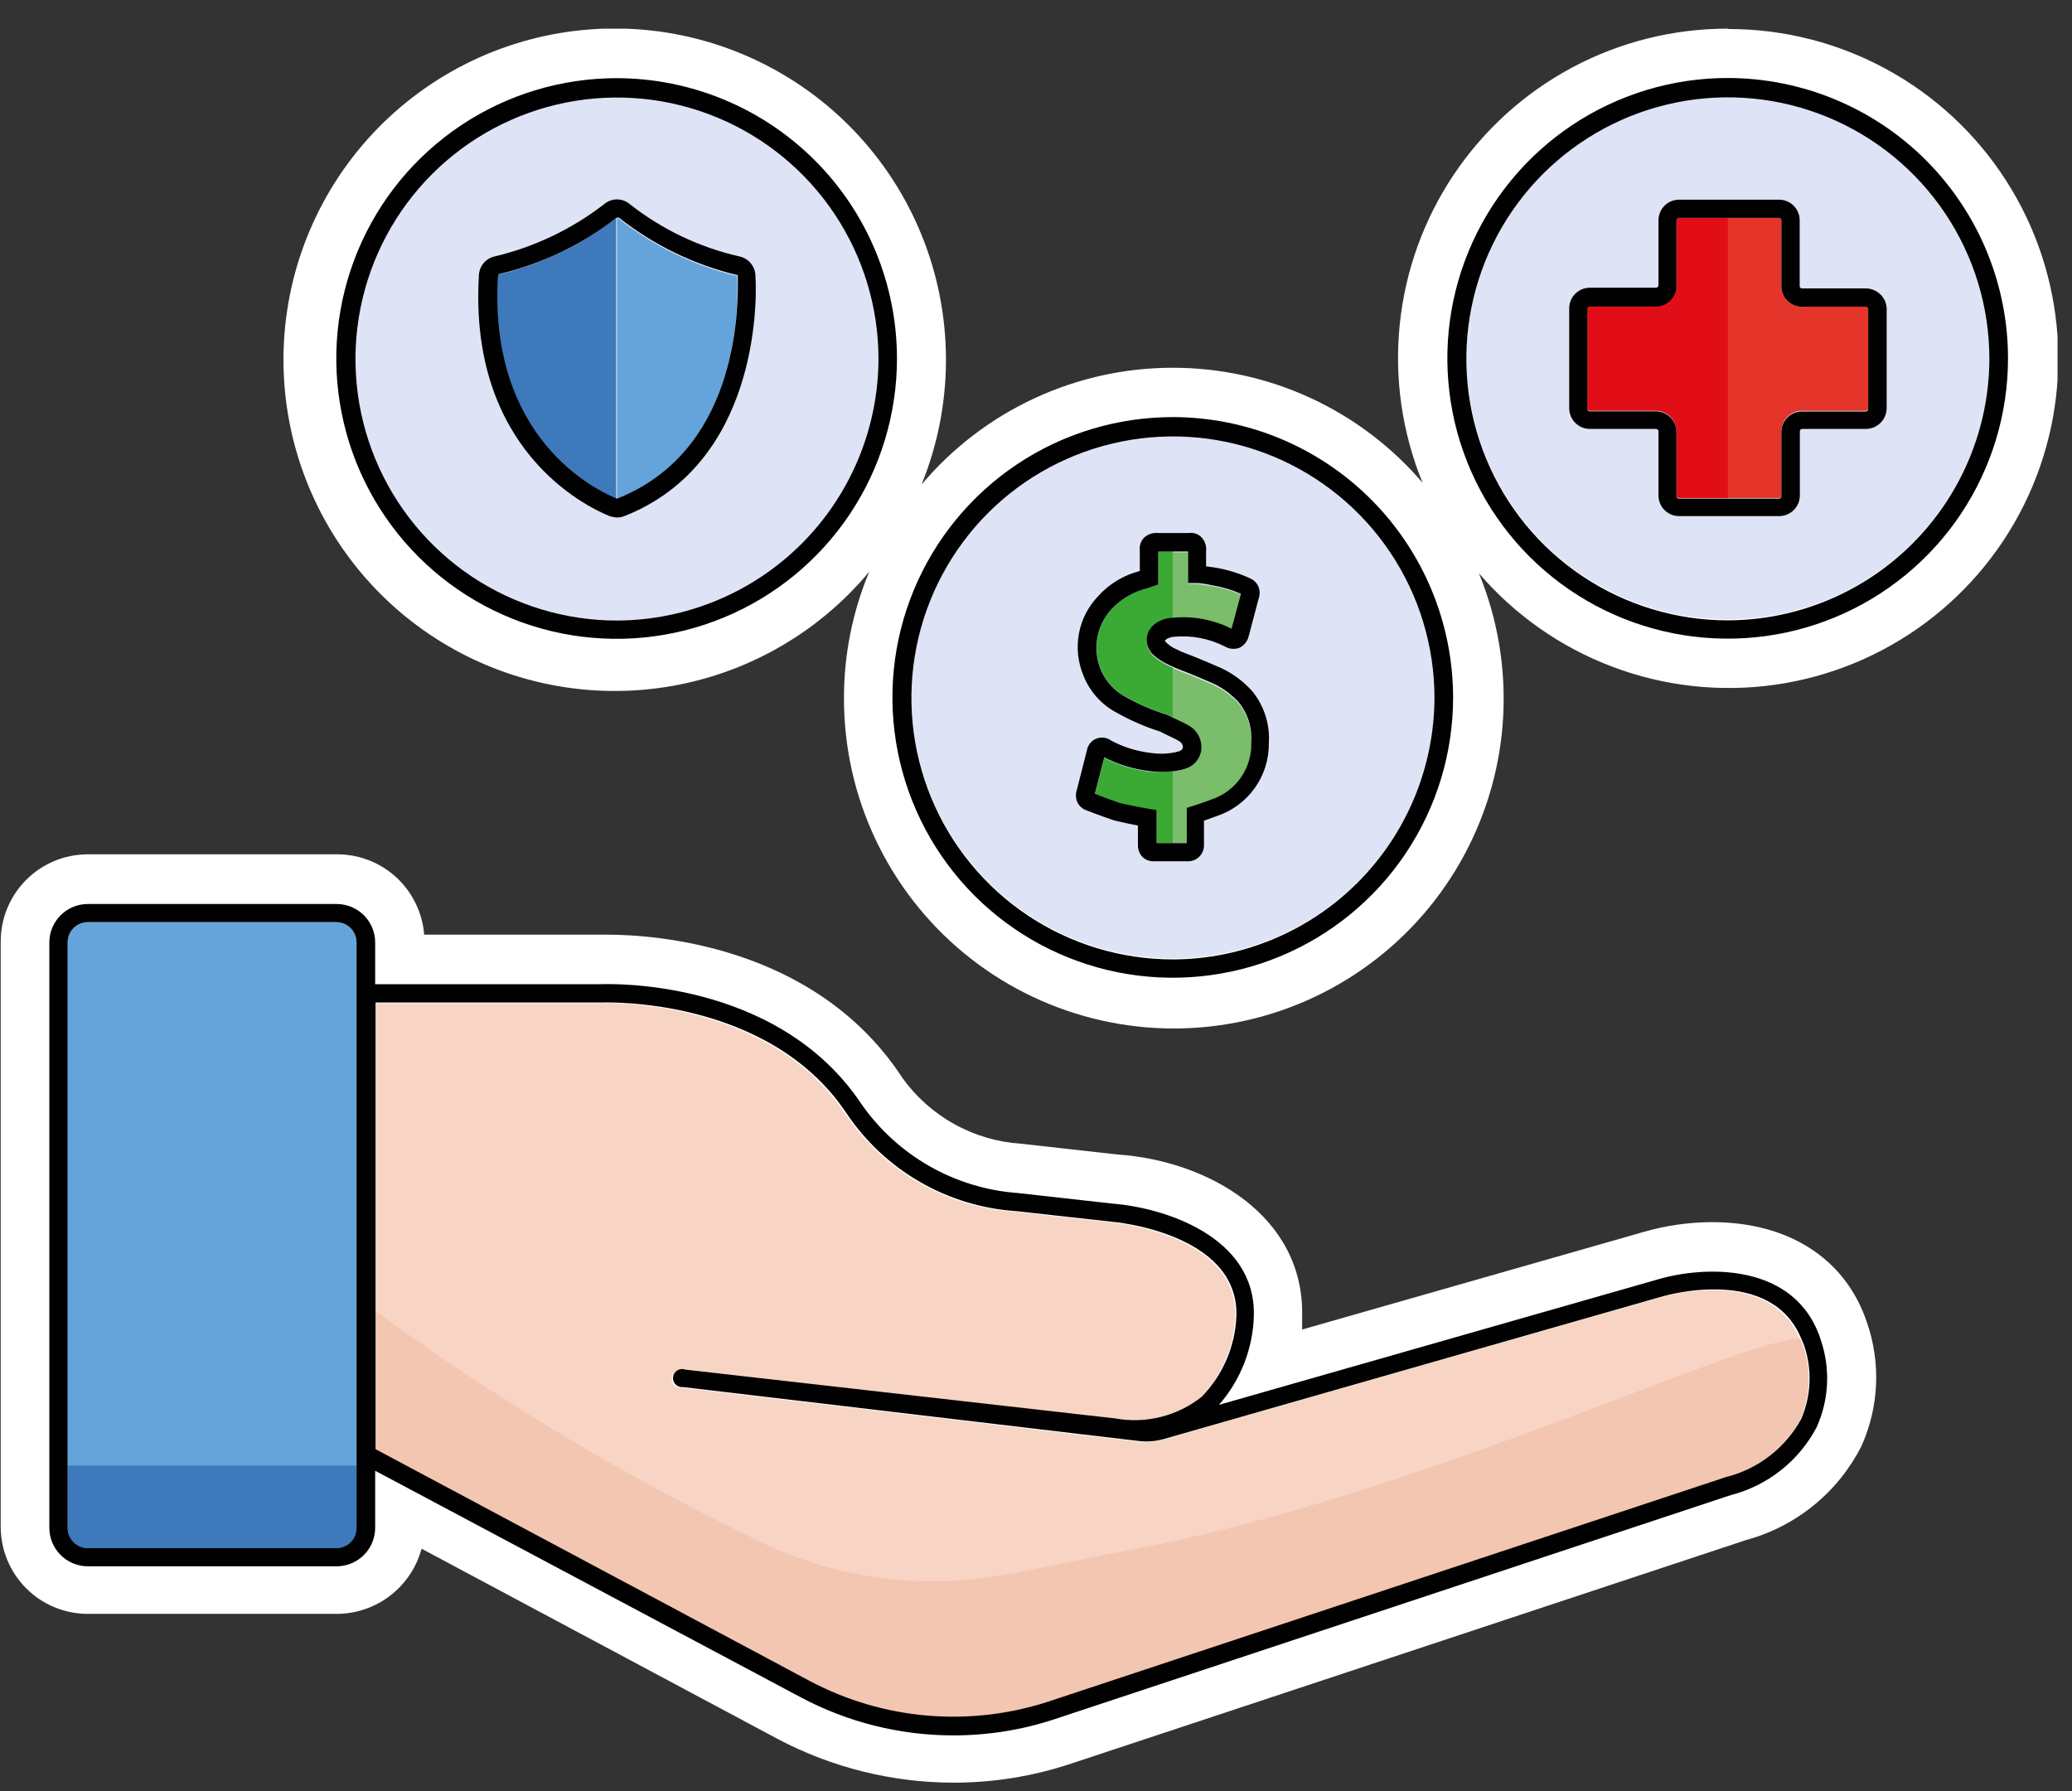 <svg xmlns="http://www.w3.org/2000/svg" width="59" height="51" viewBox="0 0 59 51" fill="none"><rect x="0" y="0" width="59" height="51" fill="#333333" stroke="none"/><g clip-path="url(#clip0_86_408)"><path d="M49.201 0.816C47.66 0.814 46.143 1.191 44.783 1.914C43.423 2.637 42.263 3.684 41.403 4.963C40.544 6.241 40.013 7.711 39.857 9.243C39.701 10.776 39.925 12.323 40.508 13.748C39.626 12.716 38.53 11.889 37.297 11.323C36.063 10.757 34.721 10.467 33.363 10.472C32.006 10.476 30.666 10.776 29.436 11.351C28.206 11.925 27.116 12.76 26.241 13.798C27.136 11.597 27.168 9.14 26.33 6.916C25.492 4.693 23.846 2.868 21.72 1.806C19.595 0.744 17.147 0.523 14.866 1.188C12.585 1.853 10.639 3.354 9.416 5.391C8.194 7.428 7.785 9.852 8.272 12.177C8.76 14.503 10.106 16.559 12.043 17.934C13.981 19.31 16.366 19.904 18.722 19.597C21.078 19.29 23.231 18.106 24.752 16.28C24.276 17.417 24.032 18.637 24.032 19.869C24.028 21.258 24.332 22.63 24.923 23.887C25.513 25.144 26.375 26.255 27.446 27.139C28.517 28.023 29.771 28.658 31.117 28.999C32.463 29.34 33.868 29.379 35.231 29.111C36.594 28.844 37.881 28.278 38.998 27.454C40.116 26.63 41.037 25.568 41.695 24.345C42.353 23.122 42.732 21.769 42.804 20.382C42.876 18.995 42.64 17.609 42.112 16.325C43.137 17.517 44.446 18.433 45.918 18.988C47.389 19.543 48.977 19.719 50.535 19.5C52.092 19.28 53.57 18.673 54.831 17.733C56.093 16.794 57.098 15.552 57.754 14.123C58.41 12.693 58.696 11.121 58.586 9.552C58.476 7.983 57.974 6.467 57.124 5.143C56.275 3.819 55.107 2.73 53.727 1.976C52.346 1.221 50.798 0.826 49.225 0.826L49.201 0.816Z" fill="white"></path><path d="M48.749 34.801C48.085 34.803 47.425 34.898 46.788 35.084L37.078 37.859C37.078 37.701 37.078 37.581 37.078 37.517C37.162 34.613 34.387 33.049 31.821 32.875L29.071 32.568C28.403 32.524 27.753 32.333 27.169 32.007C26.584 31.682 26.079 31.23 25.69 30.686L25.655 30.631C23.173 26.903 18.621 26.615 17.291 26.615H12.078C12.029 25.991 11.746 25.409 11.286 24.984C10.826 24.56 10.222 24.325 9.596 24.327H2.502C1.844 24.327 1.212 24.588 0.747 25.054C0.281 25.519 0.02 26.151 0.02 26.809V43.474C0.02 44.132 0.281 44.764 0.747 45.229C1.212 45.695 1.844 45.956 2.502 45.956H9.586C10.137 45.955 10.672 45.773 11.109 45.438C11.546 45.102 11.861 44.632 12.004 44.1L22.141 49.516C23.685 50.333 25.407 50.761 27.154 50.762C28.286 50.763 29.411 50.581 30.485 50.225L49.727 43.851C50.429 43.66 51.084 43.323 51.648 42.863C52.212 42.403 52.674 41.83 53.003 41.181C53.504 40.071 53.561 38.811 53.162 37.661C52.566 35.864 50.958 34.801 48.749 34.801Z" fill="white"></path><path d="M49.201 2.742C47.728 2.742 46.288 3.179 45.064 3.997C43.839 4.816 42.885 5.979 42.321 7.339C41.758 8.7 41.61 10.197 41.897 11.642C42.185 13.086 42.894 14.413 43.935 15.454C44.977 16.496 46.303 17.205 47.748 17.492C49.193 17.779 50.69 17.632 52.05 17.068C53.411 16.505 54.574 15.55 55.392 14.326C56.21 13.101 56.647 11.662 56.647 10.189C56.641 8.216 55.854 6.326 54.459 4.931C53.064 3.536 51.174 2.749 49.201 2.742Z" fill="#DEE4F5"></path><path d="M51.31 8.734C51.155 8.734 51.006 8.673 50.896 8.563C50.786 8.453 50.725 8.304 50.725 8.149V6.272C50.725 6.254 50.717 6.236 50.704 6.223C50.691 6.21 50.674 6.203 50.655 6.203H47.806C47.787 6.203 47.77 6.21 47.757 6.223C47.744 6.236 47.736 6.254 47.736 6.272V8.124C47.736 8.279 47.675 8.428 47.565 8.538C47.455 8.648 47.306 8.71 47.151 8.71H45.269C45.251 8.71 45.233 8.717 45.22 8.73C45.207 8.743 45.2 8.761 45.2 8.779V11.624C45.2 11.642 45.207 11.66 45.22 11.673C45.233 11.686 45.251 11.693 45.269 11.693H47.151C47.228 11.693 47.304 11.708 47.376 11.738C47.447 11.768 47.512 11.812 47.566 11.866C47.621 11.921 47.664 11.986 47.693 12.058C47.722 12.13 47.737 12.207 47.736 12.284V14.111C47.736 14.129 47.744 14.147 47.757 14.16C47.77 14.173 47.787 14.18 47.806 14.18H50.655C50.674 14.18 50.691 14.173 50.704 14.16C50.717 14.147 50.725 14.129 50.725 14.111V12.284C50.725 12.129 50.786 11.979 50.896 11.87C51.006 11.76 51.155 11.698 51.31 11.698H53.127C53.146 11.698 53.164 11.691 53.177 11.678C53.19 11.665 53.197 11.647 53.197 11.629V8.784C53.197 8.766 53.19 8.748 53.177 8.735C53.164 8.722 53.146 8.715 53.127 8.715L51.31 8.734Z" fill="#E5352B"></path><path d="M17.569 17.67C21.689 17.67 25.03 14.329 25.03 10.209C25.03 6.088 21.689 2.747 17.569 2.747C13.448 2.747 10.107 6.088 10.107 10.209C10.107 14.329 13.448 17.67 17.569 17.67Z" fill="#DEE4F5"></path><path d="M49.116 42.079C49.568 41.966 49.992 41.76 50.36 41.474C50.728 41.189 51.033 40.83 51.256 40.421C51.539 39.762 51.569 39.021 51.34 38.341C51.316 38.267 51.281 38.197 51.251 38.128C50.392 36.062 47.448 36.897 47.319 36.931L33.121 40.992C32.88 41.064 32.627 41.084 32.377 41.052L19.42 39.518C19.381 39.523 19.341 39.519 19.304 39.507C19.267 39.494 19.233 39.473 19.205 39.446C19.177 39.418 19.155 39.384 19.142 39.347C19.129 39.31 19.125 39.27 19.13 39.231C19.134 39.192 19.148 39.154 19.169 39.121C19.191 39.088 19.22 39.061 19.253 39.04C19.287 39.02 19.325 39.008 19.364 39.005C19.404 39.001 19.443 39.007 19.48 39.021L31.727 40.411C32.156 40.489 32.596 40.474 33.019 40.368C33.442 40.262 33.837 40.067 34.179 39.796C34.786 39.177 35.14 38.354 35.172 37.487C35.236 35.124 31.667 34.812 31.632 34.812L28.912 34.509C27.943 34.446 27.001 34.161 26.16 33.675C25.319 33.19 24.601 32.517 24.062 31.709C21.828 28.383 17.156 28.567 17.112 28.567H10.658V41.285L23.059 47.867C24.099 48.421 25.241 48.758 26.415 48.859C27.588 48.959 28.771 48.822 29.89 48.453L49.116 42.079Z" fill="#F7D4C4"></path><path d="M9.586 26.258H2.502C2.426 26.258 2.351 26.273 2.28 26.302C2.21 26.332 2.147 26.375 2.093 26.428C2.039 26.483 1.997 26.547 1.969 26.617C1.94 26.687 1.925 26.763 1.926 26.839V43.504C1.925 43.58 1.94 43.655 1.969 43.726C1.997 43.796 2.039 43.86 2.093 43.914C2.147 43.968 2.21 44.011 2.28 44.04C2.351 44.07 2.426 44.085 2.502 44.085H9.586C9.738 44.082 9.883 44.02 9.988 43.911C10.095 43.802 10.153 43.656 10.152 43.504V26.839C10.153 26.687 10.095 26.541 9.988 26.432C9.883 26.323 9.738 26.261 9.586 26.258Z" fill="#64A4DA"></path><path d="M17.569 2.226C15.989 2.224 14.445 2.691 13.131 3.567C11.817 4.442 10.792 5.689 10.187 7.147C9.581 8.605 9.421 10.211 9.728 11.76C10.035 13.309 10.795 14.732 11.911 15.85C13.027 16.967 14.449 17.728 15.998 18.037C17.546 18.346 19.152 18.188 20.611 17.584C22.07 16.981 23.317 15.957 24.195 14.645C25.073 13.332 25.541 11.788 25.541 10.209C25.54 8.094 24.7 6.066 23.205 4.569C21.71 3.073 19.683 2.23 17.569 2.226ZM17.569 17.67C16.096 17.67 14.656 17.233 13.431 16.415C12.207 15.597 11.252 14.434 10.689 13.073C10.125 11.713 9.978 10.215 10.265 8.771C10.553 7.326 11.262 6 12.303 4.958C13.345 3.917 14.671 3.208 16.116 2.92C17.56 2.633 19.057 2.78 20.418 3.344C21.779 3.908 22.942 4.862 23.76 6.087C24.578 7.311 25.015 8.751 25.015 10.223C25.008 12.196 24.222 14.087 22.827 15.482C21.432 16.877 19.541 17.663 17.569 17.67Z" fill="#010101"></path><path d="M49.201 2.221C47.622 2.22 46.078 2.688 44.764 3.564C43.451 4.441 42.427 5.687 41.822 7.146C41.217 8.604 41.059 10.209 41.366 11.758C41.673 13.307 42.433 14.73 43.55 15.847C44.666 16.963 46.088 17.724 47.637 18.032C49.185 18.341 50.791 18.183 52.249 17.579C53.708 16.975 54.955 15.952 55.833 14.639C56.71 13.326 57.178 11.783 57.178 10.204C57.177 8.088 56.336 6.059 54.841 4.562C53.345 3.066 51.317 2.224 49.201 2.221ZM49.201 17.665C47.728 17.665 46.288 17.228 45.064 16.41C43.839 15.592 42.885 14.429 42.321 13.068C41.758 11.708 41.61 10.21 41.897 8.766C42.185 7.321 42.894 5.995 43.935 4.953C44.977 3.912 46.303 3.203 47.748 2.915C49.193 2.628 50.69 2.775 52.05 3.339C53.411 3.903 54.574 4.857 55.392 6.082C56.21 7.306 56.647 8.746 56.647 10.219C56.641 12.191 55.854 14.082 54.459 15.477C53.064 16.872 51.174 17.659 49.201 17.665Z" fill="#010101"></path><path d="M47.806 6.203C47.787 6.203 47.77 6.21 47.757 6.223C47.744 6.236 47.736 6.254 47.736 6.272V8.124C47.736 8.279 47.675 8.428 47.565 8.538C47.455 8.648 47.306 8.71 47.151 8.71H45.269C45.251 8.71 45.233 8.717 45.22 8.73C45.207 8.743 45.2 8.761 45.2 8.779V11.624C45.2 11.642 45.207 11.66 45.22 11.673C45.233 11.686 45.251 11.693 45.269 11.693H47.151C47.228 11.693 47.304 11.708 47.376 11.738C47.447 11.768 47.512 11.812 47.566 11.866C47.621 11.921 47.664 11.986 47.693 12.058C47.722 12.13 47.737 12.207 47.736 12.284V14.111C47.736 14.129 47.744 14.147 47.757 14.16C47.77 14.173 47.787 14.18 47.806 14.18H49.201V6.203H47.806Z" fill="#E20E17"></path><path d="M53.127 8.213H51.31C51.293 8.213 51.277 8.206 51.265 8.194C51.253 8.182 51.246 8.166 51.246 8.149V6.272C51.246 6.117 51.184 5.968 51.074 5.858C50.965 5.748 50.816 5.686 50.66 5.686H47.811C47.655 5.686 47.506 5.748 47.397 5.858C47.287 5.968 47.225 6.117 47.225 6.272V8.124C47.224 8.142 47.216 8.159 47.203 8.172C47.191 8.184 47.173 8.192 47.156 8.193H45.274C45.197 8.193 45.12 8.207 45.048 8.236C44.977 8.266 44.911 8.309 44.857 8.363C44.802 8.418 44.758 8.482 44.728 8.554C44.699 8.625 44.683 8.702 44.683 8.779V11.623C44.683 11.78 44.745 11.931 44.856 12.041C44.967 12.152 45.117 12.214 45.274 12.214H47.156C47.174 12.214 47.192 12.222 47.205 12.235C47.218 12.248 47.225 12.265 47.225 12.284V14.111C47.225 14.266 47.287 14.415 47.397 14.525C47.506 14.635 47.655 14.696 47.811 14.696H50.66C50.817 14.696 50.967 14.634 51.078 14.523C51.189 14.413 51.251 14.262 51.251 14.106V12.279C51.251 12.262 51.258 12.245 51.27 12.233C51.282 12.221 51.298 12.214 51.316 12.214H53.132C53.289 12.213 53.438 12.15 53.549 12.04C53.659 11.929 53.722 11.78 53.723 11.623V8.779C53.715 8.626 53.649 8.482 53.538 8.377C53.428 8.272 53.28 8.213 53.127 8.213ZM53.197 11.648C53.197 11.667 53.19 11.684 53.177 11.697C53.164 11.71 53.146 11.718 53.127 11.718H51.31C51.234 11.718 51.157 11.733 51.086 11.762C51.015 11.792 50.951 11.835 50.896 11.889C50.842 11.944 50.799 12.008 50.769 12.079C50.74 12.15 50.725 12.227 50.725 12.304V14.13C50.725 14.149 50.717 14.167 50.704 14.18C50.691 14.193 50.674 14.2 50.655 14.2H47.806C47.787 14.2 47.77 14.193 47.757 14.18C47.744 14.167 47.736 14.149 47.736 14.13V12.304C47.737 12.226 47.722 12.15 47.693 12.078C47.664 12.006 47.621 11.941 47.566 11.886C47.512 11.831 47.447 11.788 47.376 11.758C47.304 11.728 47.228 11.713 47.151 11.713H45.269C45.251 11.713 45.233 11.706 45.22 11.693C45.207 11.68 45.2 11.662 45.2 11.643V8.799C45.2 8.78 45.207 8.763 45.22 8.75C45.233 8.737 45.251 8.729 45.269 8.729H47.151C47.227 8.729 47.304 8.714 47.375 8.685C47.446 8.655 47.51 8.612 47.565 8.558C47.619 8.503 47.662 8.439 47.692 8.368C47.721 8.297 47.736 8.221 47.736 8.144V6.272C47.736 6.254 47.744 6.236 47.757 6.223C47.77 6.21 47.787 6.203 47.806 6.203H50.655C50.674 6.203 50.691 6.21 50.704 6.223C50.717 6.236 50.725 6.254 50.725 6.272V8.149C50.725 8.304 50.786 8.453 50.896 8.563C51.006 8.673 51.155 8.734 51.31 8.734H53.127C53.146 8.734 53.164 8.742 53.177 8.755C53.19 8.768 53.197 8.785 53.197 8.804V11.648Z" fill="#010101"></path><path d="M33.4 12.398C31.927 12.398 30.487 12.835 29.262 13.653C28.038 14.471 27.084 15.634 26.52 16.995C25.956 18.355 25.809 19.853 26.096 21.297C26.384 22.741 27.093 24.068 28.134 25.11C29.175 26.151 30.502 26.86 31.947 27.148C33.391 27.435 34.889 27.288 36.249 26.724C37.61 26.16 38.773 25.206 39.591 23.981C40.409 22.757 40.846 21.317 40.846 19.844C40.839 17.871 40.053 15.981 38.658 14.586C37.263 13.191 35.372 12.405 33.4 12.398Z" fill="#DEE4F5"></path><path d="M33.4 11.877C31.82 11.876 30.277 12.343 28.963 13.219C27.65 14.096 26.626 15.342 26.021 16.801C25.416 18.259 25.257 19.864 25.565 21.413C25.872 22.962 26.632 24.385 27.748 25.502C28.864 26.619 30.287 27.379 31.835 27.688C33.384 27.996 34.989 27.838 36.448 27.234C37.907 26.63 39.154 25.607 40.031 24.294C40.909 22.982 41.377 21.438 41.377 19.859C41.374 17.744 40.533 15.715 39.038 14.219C37.542 12.723 35.515 11.88 33.4 11.877ZM33.4 27.32C31.927 27.32 30.487 26.884 29.262 26.065C28.038 25.247 27.084 24.084 26.52 22.724C25.956 21.363 25.809 19.866 26.096 18.421C26.384 16.977 27.093 15.65 28.134 14.608C29.175 13.567 30.502 12.858 31.947 12.571C33.391 12.283 34.889 12.431 36.249 12.994C37.61 13.558 38.773 14.512 39.591 15.737C40.409 16.961 40.846 18.401 40.846 19.874C40.839 21.847 40.053 23.737 38.658 25.132C37.263 26.527 35.372 27.314 33.4 27.32Z" fill="#010101"></path><path d="M1.926 43.504C1.925 43.58 1.94 43.655 1.969 43.726C1.997 43.796 2.039 43.86 2.093 43.914C2.147 43.968 2.21 44.011 2.28 44.04C2.351 44.07 2.426 44.085 2.502 44.085H9.586C9.738 44.082 9.883 44.02 9.988 43.911C10.095 43.802 10.153 43.656 10.152 43.504V41.732H1.926V43.504Z" fill="#3E79BB"></path><path d="M26.608 45.028C24.861 45.039 23.136 44.642 21.57 43.866C17.751 42.019 14.108 39.831 10.683 37.328V41.3L23.059 47.867C24.099 48.421 25.241 48.758 26.415 48.859C27.588 48.959 28.77 48.822 29.89 48.453L49.126 42.079C49.578 41.966 50.002 41.76 50.37 41.474C50.738 41.189 51.043 40.83 51.266 40.421C51.549 39.762 51.579 39.021 51.35 38.341C51.325 38.267 51.291 38.197 51.261 38.128C49.469 38.128 40.34 42.66 32.019 44.164C30.277 44.482 28.192 45.053 26.608 45.028Z" fill="#F2C6B1"></path><path d="M51.852 38.172C51.142 35.913 48.491 36.047 47.195 36.435L34.71 40.004C35.324 39.302 35.675 38.409 35.703 37.477C35.767 35.194 33.107 34.385 31.692 34.275L28.981 33.972C28.093 33.907 27.23 33.644 26.457 33.202C25.684 32.759 25.02 32.149 24.514 31.416C22.111 27.837 17.305 28.02 17.107 28.025H10.683V26.839C10.683 26.548 10.568 26.269 10.362 26.063C10.156 25.857 9.877 25.742 9.586 25.742H2.502C2.211 25.742 1.932 25.857 1.726 26.063C1.52 26.269 1.405 26.548 1.405 26.839V43.504C1.405 43.795 1.52 44.074 1.726 44.28C1.932 44.485 2.211 44.601 2.502 44.601H9.586C9.877 44.601 10.156 44.485 10.362 44.28C10.568 44.074 10.683 43.795 10.683 43.504V41.88L22.806 48.334C24.143 49.045 25.635 49.417 27.149 49.416C28.133 49.417 29.11 49.26 30.044 48.95L49.28 42.575C49.8 42.442 50.286 42.201 50.708 41.868C51.129 41.536 51.476 41.119 51.727 40.644C52.08 39.865 52.124 38.982 51.852 38.172ZM10.152 28.288V43.504C10.152 43.58 10.138 43.655 10.11 43.726C10.081 43.796 10.039 43.86 9.985 43.914C9.931 43.968 9.868 44.011 9.798 44.04C9.727 44.07 9.652 44.085 9.576 44.085H2.502C2.426 44.085 2.351 44.07 2.28 44.04C2.21 44.011 2.147 43.968 2.093 43.914C2.039 43.86 1.997 43.796 1.968 43.726C1.94 43.655 1.925 43.58 1.926 43.504V26.839C1.925 26.763 1.94 26.687 1.968 26.617C1.997 26.547 2.039 26.482 2.093 26.428C2.147 26.374 2.21 26.331 2.28 26.302C2.351 26.273 2.426 26.258 2.502 26.258H9.586C9.738 26.261 9.882 26.323 9.988 26.432C10.095 26.541 10.153 26.687 10.152 26.839V28.288ZM23.059 47.867L10.693 41.265V28.547H17.146C17.196 28.547 21.867 28.363 24.096 31.689C24.635 32.497 25.353 33.17 26.194 33.655C27.036 34.141 27.977 34.426 28.947 34.489L31.667 34.791C31.702 34.791 35.271 35.104 35.206 37.467C35.175 38.334 34.821 39.157 34.214 39.776C33.872 40.047 33.477 40.242 33.054 40.348C32.631 40.454 32.19 40.469 31.761 40.391L19.515 39.001C19.478 38.987 19.438 38.981 19.399 38.985C19.36 38.988 19.322 39 19.288 39.02C19.254 39.041 19.226 39.068 19.204 39.101C19.183 39.134 19.169 39.172 19.165 39.211C19.16 39.25 19.164 39.29 19.177 39.327C19.19 39.364 19.211 39.398 19.239 39.425C19.267 39.453 19.302 39.474 19.339 39.486C19.376 39.499 19.416 39.503 19.455 39.498L32.412 41.032C32.661 41.064 32.915 41.044 33.156 40.972L47.354 36.911C47.483 36.877 50.427 36.042 51.286 38.108C51.316 38.177 51.35 38.247 51.375 38.321C51.604 39.001 51.574 39.742 51.291 40.401C51.068 40.81 50.763 41.169 50.395 41.454C50.026 41.74 49.603 41.946 49.151 42.059L29.915 48.433C28.793 48.808 27.607 48.951 26.429 48.854C25.25 48.757 24.104 48.421 23.059 47.867Z" fill="#010101"></path><path d="M17.534 6.213C16.55 6.98 15.412 7.527 14.198 7.816C14.185 7.819 14.175 7.826 14.166 7.836C14.158 7.846 14.154 7.858 14.153 7.871C13.88 12.497 16.928 13.967 17.544 14.215V6.203L17.534 6.213Z" fill="#3E79BB"></path><path d="M17.598 6.213H17.569V14.21C20.929 12.88 21.044 9.017 20.989 7.861C19.752 7.566 18.594 7.003 17.598 6.213Z" fill="#64A4DA"></path><path d="M21.51 7.831C21.503 7.707 21.456 7.589 21.376 7.495C21.297 7.4 21.189 7.333 21.068 7.305C19.926 7.048 18.856 6.539 17.936 5.815C17.834 5.727 17.703 5.678 17.569 5.678C17.433 5.678 17.303 5.727 17.201 5.815C16.277 6.529 15.21 7.037 14.074 7.305C13.953 7.334 13.846 7.402 13.767 7.498C13.688 7.593 13.643 7.712 13.637 7.836C13.339 12.8 16.675 14.418 17.345 14.691C17.418 14.718 17.495 14.733 17.573 14.736C17.648 14.736 17.723 14.72 17.792 14.691C21.535 13.207 21.57 8.714 21.51 7.831ZM17.569 14.2C16.953 13.952 13.905 12.482 14.178 7.856C14.178 7.843 14.183 7.831 14.191 7.821C14.199 7.811 14.21 7.804 14.223 7.801C15.437 7.512 16.575 6.965 17.558 6.197H17.593H17.623C18.619 6.984 19.774 7.543 21.009 7.836C21.038 9.007 20.929 12.87 17.569 14.2Z" fill="#010101"></path><path d="M35.068 17.928L35.336 16.935C35.076 16.819 34.802 16.737 34.521 16.692C34.521 16.692 34.243 16.647 34.065 16.627H33.831V15.729H33.4V17.65C33.971 17.585 34.548 17.681 35.068 17.928Z" fill="#7ABD6A"></path><path d="M33.29 18.965C33.124 18.892 32.97 18.793 32.834 18.673C32.774 18.615 32.727 18.545 32.695 18.468C32.663 18.392 32.648 18.309 32.65 18.226C32.657 18.138 32.683 18.053 32.726 17.976C32.77 17.9 32.831 17.834 32.903 17.784C33.049 17.681 33.221 17.624 33.4 17.62V15.699H32.987V16.637L32.69 16.741C32.299 16.833 31.944 17.037 31.667 17.327C31.452 17.555 31.308 17.841 31.251 18.149C31.195 18.457 31.229 18.775 31.349 19.065C31.495 19.408 31.757 19.689 32.089 19.859C32.46 20.063 32.851 20.23 33.255 20.355L33.404 20.43V19.015L33.29 18.965Z" fill="#3AAA35"></path><path d="M33.792 24.009V23.017L33.975 22.957C33.975 22.957 34.258 22.868 34.502 22.773C34.838 22.661 35.129 22.444 35.332 22.153C35.535 21.863 35.639 21.514 35.628 21.16C35.655 20.757 35.529 20.358 35.276 20.043C35.071 19.816 34.823 19.632 34.546 19.502C34.546 19.502 33.901 19.219 33.469 19.06L33.4 19.025V20.44L33.509 20.495L33.603 20.54C33.69 20.578 33.774 20.621 33.856 20.669C33.955 20.725 34.039 20.805 34.1 20.901C34.162 20.997 34.199 21.106 34.209 21.22C34.223 21.367 34.186 21.515 34.103 21.638C34.021 21.761 33.899 21.852 33.757 21.895C33.652 21.928 33.544 21.952 33.434 21.964H33.4V24.009H33.792Z" fill="#7ABD6A"></path><path d="M32.744 21.974C32.29 21.924 31.85 21.791 31.444 21.582L31.175 22.62C31.29 22.664 31.587 22.778 31.87 22.878C31.87 22.878 32.332 22.987 32.714 23.047L32.933 23.081V24.01H33.4V21.949C33.183 21.985 32.963 21.994 32.744 21.974Z" fill="#3AAA35"></path><path d="M35.673 19.7C35.421 19.413 35.112 19.181 34.765 19.02C34.765 19.02 34.099 18.727 33.668 18.568L33.499 18.489C33.371 18.436 33.258 18.354 33.166 18.251C33.181 18.229 33.199 18.211 33.221 18.196C33.288 18.158 33.362 18.136 33.439 18.131C33.932 18.087 34.427 18.181 34.869 18.404C34.931 18.442 35 18.465 35.072 18.473C35.145 18.481 35.217 18.473 35.286 18.449C35.355 18.417 35.415 18.369 35.462 18.31C35.51 18.25 35.543 18.181 35.559 18.107L35.837 17.054C35.878 16.944 35.878 16.822 35.837 16.712C35.813 16.655 35.779 16.605 35.735 16.562C35.692 16.519 35.64 16.486 35.584 16.463C35.268 16.319 34.934 16.217 34.591 16.161L34.343 16.126V15.699C34.351 15.629 34.345 15.557 34.323 15.489C34.302 15.422 34.266 15.36 34.219 15.307C34.173 15.258 34.116 15.22 34.053 15.198C33.99 15.175 33.922 15.169 33.856 15.178H32.987C32.916 15.17 32.843 15.177 32.773 15.198C32.704 15.219 32.64 15.255 32.585 15.302C32.537 15.35 32.5 15.409 32.478 15.473C32.455 15.538 32.448 15.606 32.456 15.674V16.26C31.999 16.376 31.586 16.625 31.27 16.975C30.988 17.269 30.798 17.639 30.723 18.039C30.648 18.439 30.692 18.853 30.848 19.229C31.027 19.692 31.37 20.073 31.811 20.301C32.2 20.52 32.611 20.698 33.037 20.832C33.037 20.832 33.136 20.887 33.275 20.951L33.37 20.996C33.443 21.029 33.514 21.067 33.583 21.11C33.61 21.125 33.633 21.145 33.65 21.17C33.667 21.195 33.678 21.224 33.682 21.254C33.682 21.299 33.682 21.353 33.573 21.393C33.497 21.416 33.419 21.433 33.34 21.443C33.159 21.469 32.975 21.469 32.794 21.443C32.391 21.399 32 21.28 31.642 21.09C31.581 21.044 31.51 21.015 31.434 21.006C31.359 20.997 31.283 21.007 31.212 21.036C31.142 21.065 31.081 21.112 31.034 21.172C30.988 21.232 30.958 21.303 30.947 21.378L30.669 22.47C30.626 22.584 30.626 22.709 30.669 22.823C30.693 22.88 30.728 22.931 30.772 22.974C30.817 23.017 30.869 23.05 30.927 23.071C30.927 23.071 31.32 23.225 31.717 23.359C31.717 23.359 32.054 23.443 32.402 23.508V24.049C32.397 24.174 32.439 24.296 32.521 24.391C32.563 24.435 32.614 24.47 32.671 24.493C32.727 24.516 32.788 24.527 32.849 24.525H33.841C33.958 24.523 34.069 24.476 34.151 24.393C34.233 24.311 34.281 24.2 34.283 24.084V23.369L34.641 23.24C35.077 23.097 35.457 22.819 35.725 22.446C35.993 22.073 36.135 21.624 36.13 21.165C36.165 20.637 36.002 20.115 35.673 19.7ZM35.628 21.15C35.639 21.504 35.535 21.852 35.332 22.143C35.129 22.434 34.838 22.651 34.502 22.763C34.258 22.858 33.975 22.947 33.975 22.947L33.792 23.006V24.009H32.933V23.066L32.714 23.031C32.332 22.972 31.875 22.862 31.87 22.862C31.587 22.763 31.29 22.649 31.175 22.604L31.444 21.567C31.85 21.775 32.29 21.908 32.744 21.959C32.962 21.987 33.182 21.987 33.4 21.959H33.434C33.544 21.946 33.652 21.923 33.757 21.889C33.899 21.846 34.021 21.756 34.103 21.633C34.186 21.51 34.223 21.362 34.209 21.214C34.199 21.101 34.162 20.991 34.1 20.895C34.039 20.799 33.955 20.72 33.856 20.663C33.774 20.615 33.69 20.572 33.603 20.534L33.509 20.489L33.4 20.435L33.251 20.36C32.846 20.235 32.455 20.068 32.084 19.864C31.752 19.694 31.49 19.413 31.344 19.07C31.224 18.78 31.19 18.462 31.246 18.154C31.302 17.846 31.447 17.56 31.662 17.332C31.939 17.042 32.294 16.838 32.685 16.747L32.983 16.642V15.704H33.831V16.602H34.065C34.243 16.602 34.516 16.667 34.521 16.667C34.802 16.712 35.076 16.794 35.336 16.91L35.068 17.903C34.552 17.644 33.974 17.536 33.4 17.59C33.221 17.595 33.049 17.652 32.903 17.754C32.831 17.804 32.77 17.87 32.726 17.946C32.683 18.023 32.657 18.108 32.65 18.196C32.648 18.279 32.663 18.362 32.695 18.439C32.726 18.516 32.774 18.585 32.834 18.643C32.97 18.763 33.124 18.862 33.29 18.936L33.4 18.985L33.469 19.02C33.901 19.179 34.546 19.462 34.546 19.462C34.823 19.592 35.071 19.776 35.276 20.003C35.536 20.326 35.663 20.736 35.628 21.15Z" fill="#010101"></path></g><defs><clipPath id="clip0_86_408"><rect width="58.588" height="50" fill="white" transform="translate(0 0.816)"></rect></clipPath></defs></svg>